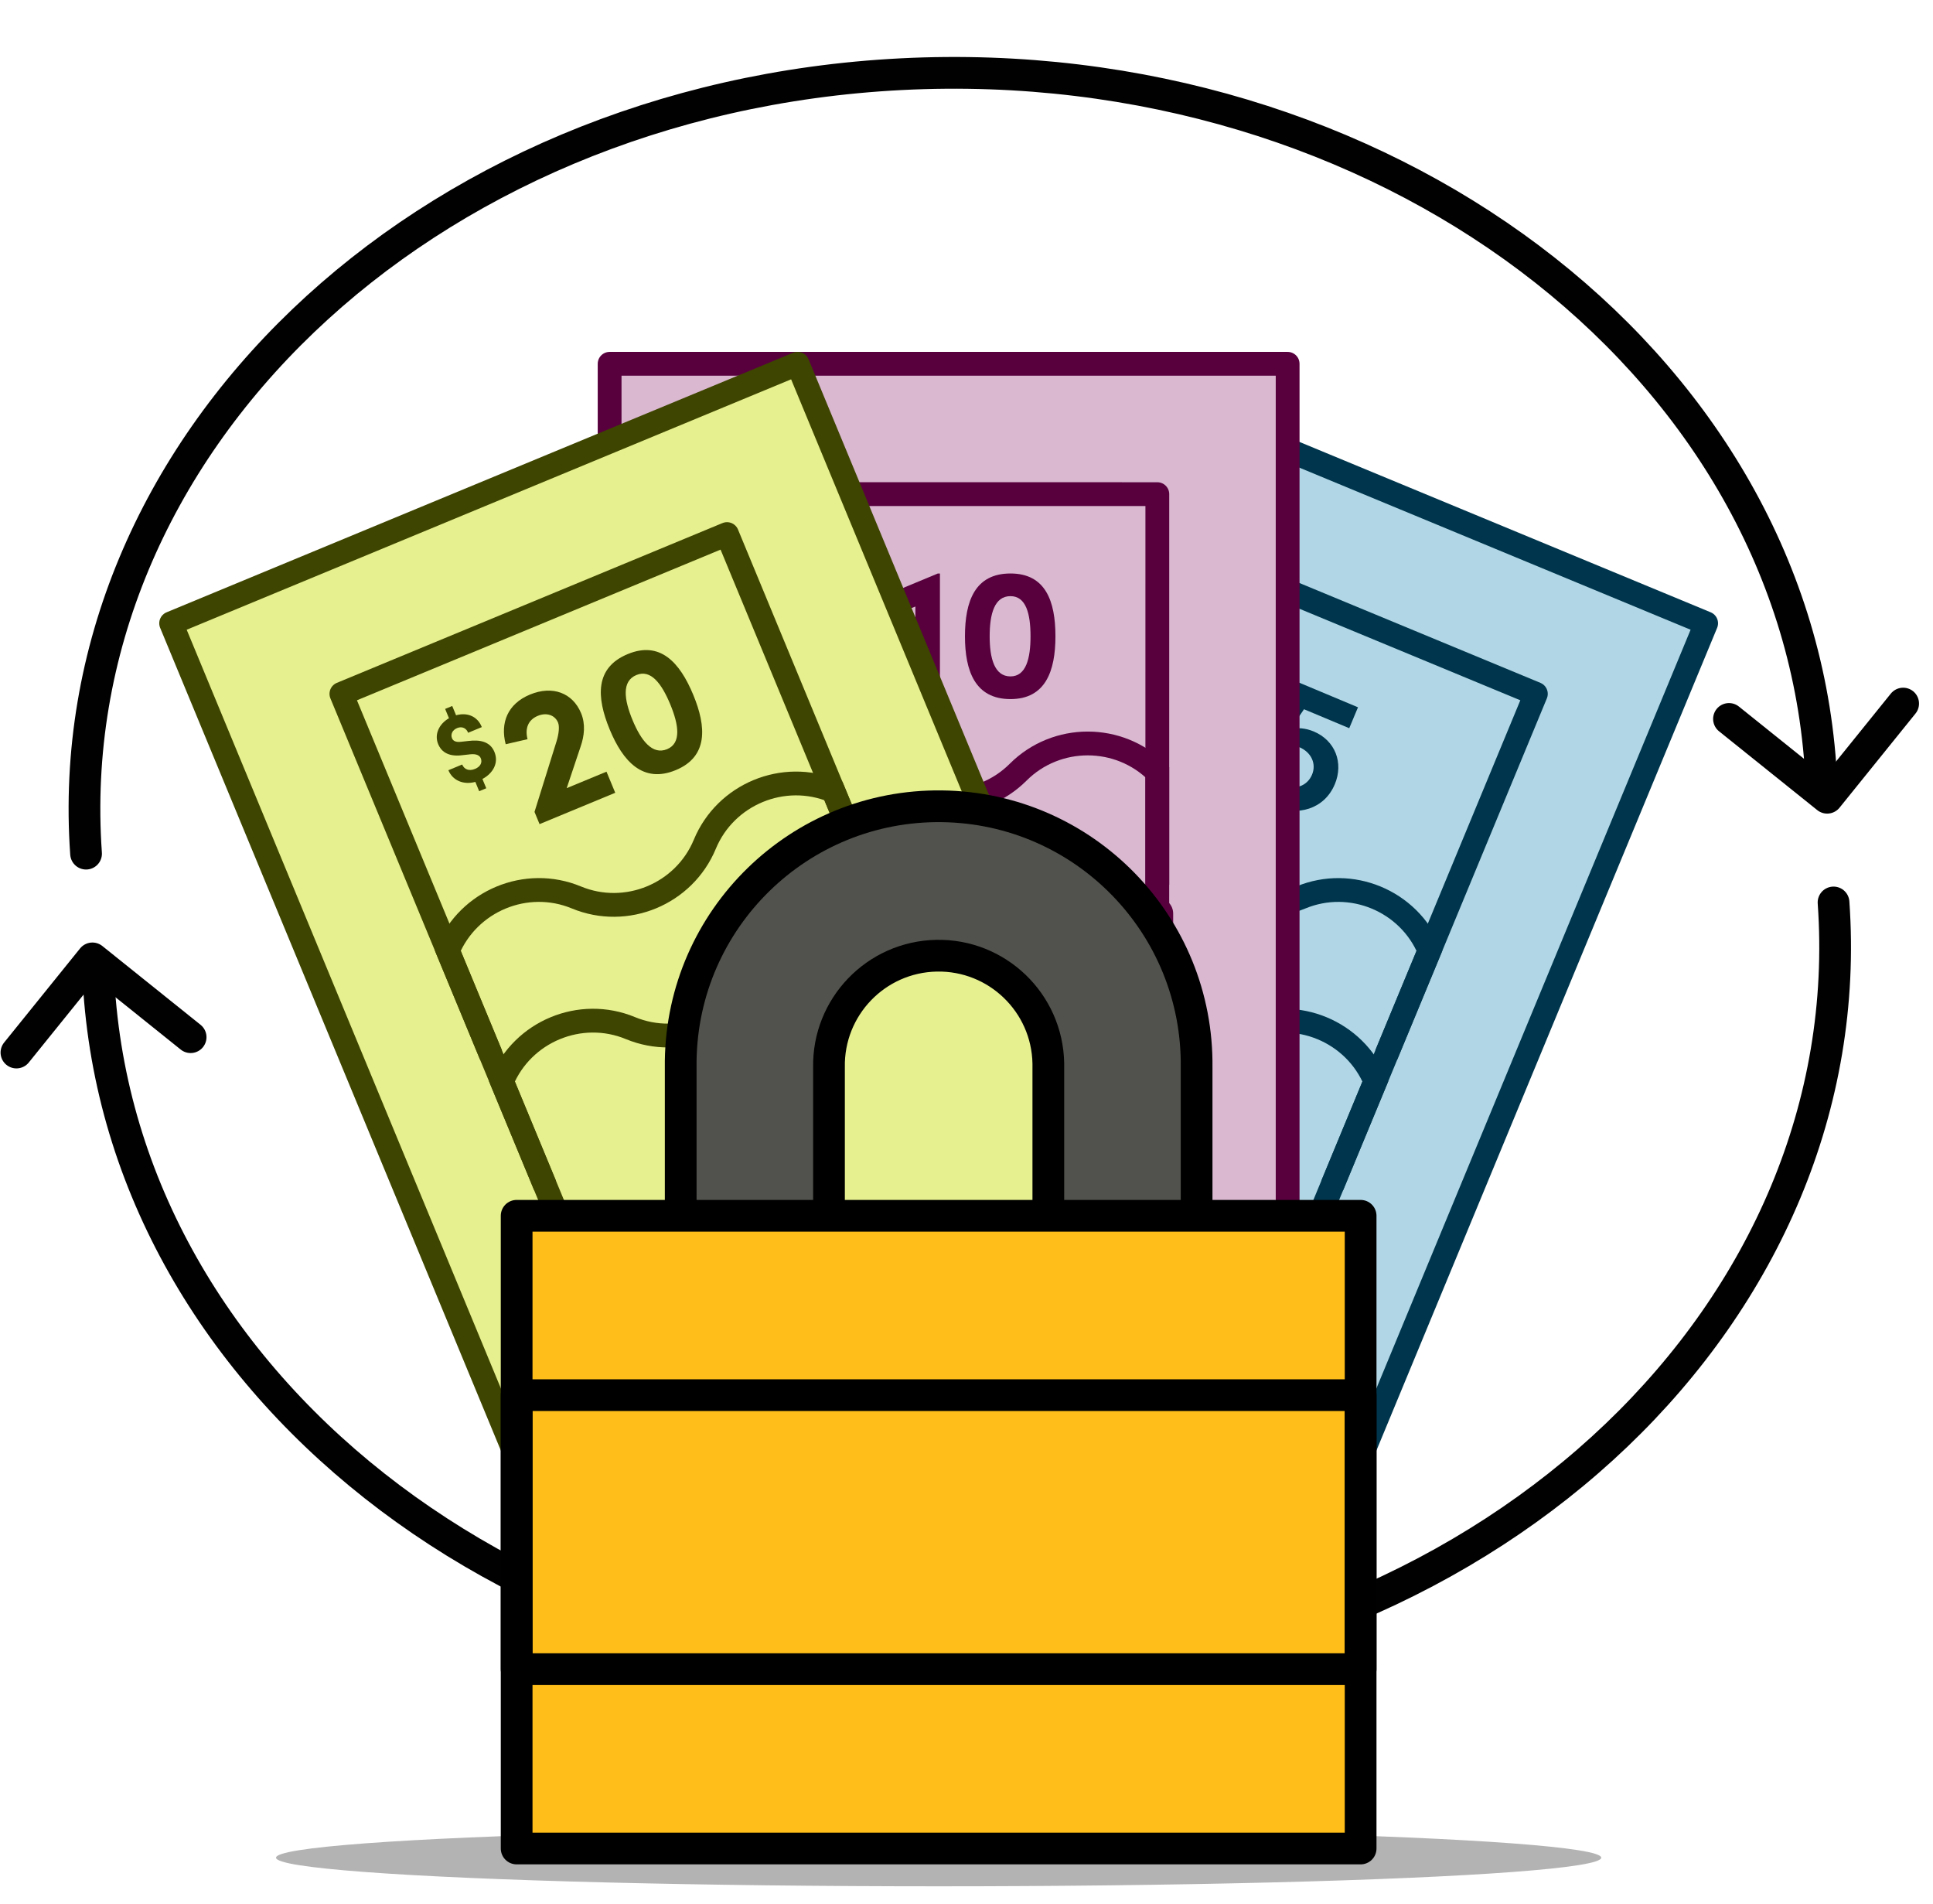 <svg height="120" viewBox="0 0 121.855 120" width="121.855" xmlns="http://www.w3.org/2000/svg"><g fill="none"><path d="m6.253 62.446c1.813 25.596 27.758 45.098 57.949 43.56 30.192-1.537 53.198-23.532 51.383-49.127" stroke="#010101" stroke-linecap="round" stroke-linejoin="round" stroke-width="2"/><path d="m1.036 66.338 4.79-5.934 6.191 4.966" stroke="#010101" stroke-linecap="round" stroke-linejoin="round" stroke-width="2"/><path d="m114.757 48.236c-1.813-25.596-27.758-45.098-57.949-43.56-30.192 1.537-53.198 23.532-51.383 49.127" stroke="#010101" stroke-linecap="round" stroke-linejoin="round" stroke-width="2"/><path d="m119.974 44.344-4.79 5.935-6.19-4.967" stroke="#010101" stroke-linecap="round" stroke-linejoin="round" stroke-width="2"/></g><ellipse cx="59.171" cy="117.084" opacity=".3" rx="41.77" ry="1.804"/><path d="m107.554 39.284-30.046 72.536-8.725 2.553-32.943-13.646 32.226-77.799z" fill="#b1d7e6" stroke="#00364d" stroke-linecap="round" stroke-linejoin="round" stroke-width="1.5"/><path d="m55.259 75.316 17.253-41.655 24.308 10.07-14.264 34.433" fill="none" stroke="#00364d" stroke-linecap="round" stroke-linejoin="round" stroke-width="1.5"/><path d="m63.088 56.415 2.717-6.566c3.15-1.303 6.796.207 8.103 3.358 1.305 3.151 4.951 4.661 8.101 3.356 3.153-1.305 6.796.206 8.103 3.357l-2.72 6.564" fill="none" stroke="#00364d" stroke-miterlimit="10" stroke-width="1.5"/><path d="m59.677 64.652 2.717-6.565c3.153-1.304 6.796.204 8.103 3.356 1.305 3.15 4.951 4.658 8.103 3.356 3.15-1.305 6.796.206 8.101 3.358l-2.72 6.564" fill="none" stroke="#00364d" stroke-miterlimit="10" stroke-width="1.5"/><path d="m77.379 45.113-.245.586-.446-.188.245-.585c-.683-.397-.941-1.089-.675-1.724l.868.364c-.129.308-.005.612.378.772.347.145.62.038.726-.214.071-.169.029-.387-.279-.643l-.42-.338c-.773-.605-.713-1.192-.562-1.551.261-.622.945-.861 1.642-.672l.245-.586.446.188-.245.584c.651.37.902 1.022.614 1.677l-.862-.361c.13-.294.026-.574-.283-.703-.296-.123-.576-.018-.679.226-.04.094-.09.303.246.562l.381.307c.533.423.927.965.648 1.631-.298.711-1.044.886-1.744.667z" fill="#00364d"/><path d="m84.142 49.435c-.66 1.576-2.358 2.021-3.826 1.406-1.038-.435-1.858-1.477-1.964-2.523l1.409-.274c.029.597.506 1.215 1.047 1.442.809.339 1.599.061 1.902-.663.29-.691-.053-1.418-.809-1.735-.551-.231-1.232-.211-1.822-.014l-.609-.878 2.109-3.305 4.028 1.687-.552 1.318-2.851-1.195-.851 1.243c.434-.097.962-.053 1.458.155 1.362.57 1.902 1.977 1.332 3.338z" fill="#00364d"/><path d="m38.43 22.929h42.742v84.21h-42.742z" fill="#d9b8d0" stroke="#57003d" stroke-linecap="round" stroke-linejoin="round" stroke-width="1.5"/><path d="m46.646 57.933v-26.791l26.311.002-.003 45.086" fill="none" stroke="#57003d" stroke-linecap="round" stroke-linejoin="round" stroke-width="1.5"/><path d="m72.954 76.23h-1.932c-4.531.001-8.208 3.676-8.208 8.207l.002 6.278c-.002 4.531 3.672 8.208 8.206 8.208l1.932-.002z" fill="none" stroke="#000" stroke-linecap="round" stroke-linejoin="round" stroke-width="2"/><path d="m46.646 55.771-.002-7.106c2.414-2.41 6.359-2.41 8.773.002 2.412 2.412 6.356 2.412 8.768 0 2.414-2.412 6.359-2.411 8.77 0v7.104" fill="none" stroke="#57003d" stroke-miterlimit="10" stroke-width="1.5"/><path d="m46.646 62.187v-4.607c2.412-2.409 6.356-2.412 8.77 0 2.41 2.412 6.356 2.41 8.77 0 2.409-2.412 6.359-2.412 8.77 0l-.002 7.106" fill="none" stroke="#57003d" stroke-linecap="round" stroke-linejoin="round" stroke-width="2"/><path d="m53.933 39.914v.633h-.484v-.633c-.784-.103-1.289-.642-1.289-1.33h.941c0 .334.232.566.648.566.375 0 .586-.204.586-.477 0-.184-.123-.368-.504-.484l-.518-.15c-.948-.26-1.119-.825-1.119-1.214 0-.675.539-1.159 1.255-1.254v-.634h.484v.634c.743.088 1.227.593 1.213 1.309h-.934c.007-.32-.198-.539-.532-.539-.321 0-.539.204-.539.47 0 .102.035.313.443.423l.47.136c.655.184 1.228.532 1.228 1.255 0 .771-.62 1.22-1.35 1.289z" fill="#57003d"/><path d="m59.123 36.146h.129v7.774h-1.546v-5.69l-1.768.678v-1.44l3.185-1.323z" fill="#57003d"/><path d="m60.831 40.103c0-2.213.632-3.958 2.869-3.958 2.213 0 2.834 1.745 2.834 3.958 0 2.177-.62 3.958-2.834 3.958-2.236 0-2.869-1.78-2.869-3.958zm4.133 0c0-1.417-.281-2.53-1.265-2.53-1.007 0-1.311 1.113-1.311 2.53 0 1.393.304 2.529 1.311 2.529.984 0 1.265-1.136 1.265-2.529z" fill="#57003d"/><path d="m10.789 39.284 31.148 75.2 5.434.796 35.131-14.553-32.225-77.799z" fill="#e6f08f" stroke="#3e4500" stroke-linecap="round" stroke-linejoin="round" stroke-width="1.5"/><path d="m56.599 59.661-10.769-26-24.308 10.07 16.021 38.672" fill="none" stroke="#3e4500" stroke-linecap="round" stroke-linejoin="round" stroke-width="1.5"/><path d="m64.449 92.984c-2.805 1.161-6.019-.17-7.184-2.977-1.162-2.805.172-6.02 2.976-7.182 2.807-1.165 6.024.168 7.184 2.974 1.165 2.807-.167 6.022-2.976 7.185z" fill="none" stroke="#000" stroke-miterlimit="10" stroke-width="2"/><path d="m30.949 66.483-2.72-6.564c1.307-3.15 4.951-4.662 8.103-3.357 3.15 1.305 6.796-.204 8.101-3.356 1.307-3.15 4.953-4.661 8.103-3.358l2.717 6.566" fill="none" stroke="#3e4500" stroke-miterlimit="10" stroke-width="1.5"/><path d="m55.948 58.086c-3.153-1.304-6.796.204-8.103 3.356-1.305 3.15-4.951 4.658-8.103 3.356-3.15-1.305-6.796.206-8.101 3.358l2.72 6.564" fill="none" stroke="#3e4500" stroke-miterlimit="10" stroke-width="1.5"/><path d="m30.411 49.096.243.585-.447.185-.242-.585c-.764.204-1.436-.099-1.699-.736l.869-.36c.128.308.431.435.815.275.347-.144.464-.413.36-.666-.071-.169-.255-.293-.652-.254l-.536.06c-.975.122-1.349-.334-1.498-.694-.258-.623.054-1.277.679-1.639l-.242-.586.447-.185.243.586c.72-.203 1.361.078 1.622.745l-.863.357c-.116-.298-.389-.422-.697-.294-.296.122-.42.395-.318.641.039.095.151.276.571.221l.487-.054c.676-.08 1.338.022 1.614.69.295.713-.107 1.365-.754 1.708z" fill="#3e4500"/><path d="m35.723 49.675 2.51-1.039.551 1.33-4.771 1.976-.318-.769 1.395-4.469c.144-.477.187-.926.088-1.164-.197-.476-.726-.651-1.277-.422-.627.26-.814.818-.645 1.471l-1.377.317c-.351-1.338.113-2.543 1.53-3.13 1.417-.586 2.691-.112 3.223 1.175.282.681.209 1.421-.035 2.117l-.873 2.606z" fill="#3e4500"/><path d="m38.436 45.979c-.846-2.045-.93-3.899 1.136-4.754 2.045-.847 3.286.528 4.132 2.572.833 2.012.94 3.894-1.104 4.741-2.066.855-3.332-.548-4.164-2.559zm3.819-1.582c-.542-1.309-1.227-2.23-2.136-1.853-.93.385-.786 1.53-.244 2.839.533 1.287 1.249 2.22 2.179 1.835.909-.377.734-1.534.201-2.821z" fill="#3e4500"/><path d="m52.259 79.011v-11.731c-.073-3.818 2.964-6.973 6.782-7.045 3.818-.073 6.973 2.964 7.045 6.782.002.088.002.175 0 .263v11.731h9.347v-11.731c.111-8.981-7.078-16.351-16.059-16.463-8.981-.111-16.351 7.078-16.463 16.059-.002.134-.002.269 0 .403v11.731h9.347z" fill="#51514d" stroke="#000" stroke-linecap="round" stroke-linejoin="round" stroke-width="2"/><path d="m32.569 76.627h53.204v39.878h-53.204z" fill="#ffbe19" stroke="#000" stroke-linecap="round" stroke-linejoin="round" stroke-width="2"/><path d="m32.569 87.932h53.204v17.27h-53.204z" fill="none" stroke="#000" stroke-linecap="round" stroke-linejoin="round" stroke-width="2"/></svg>